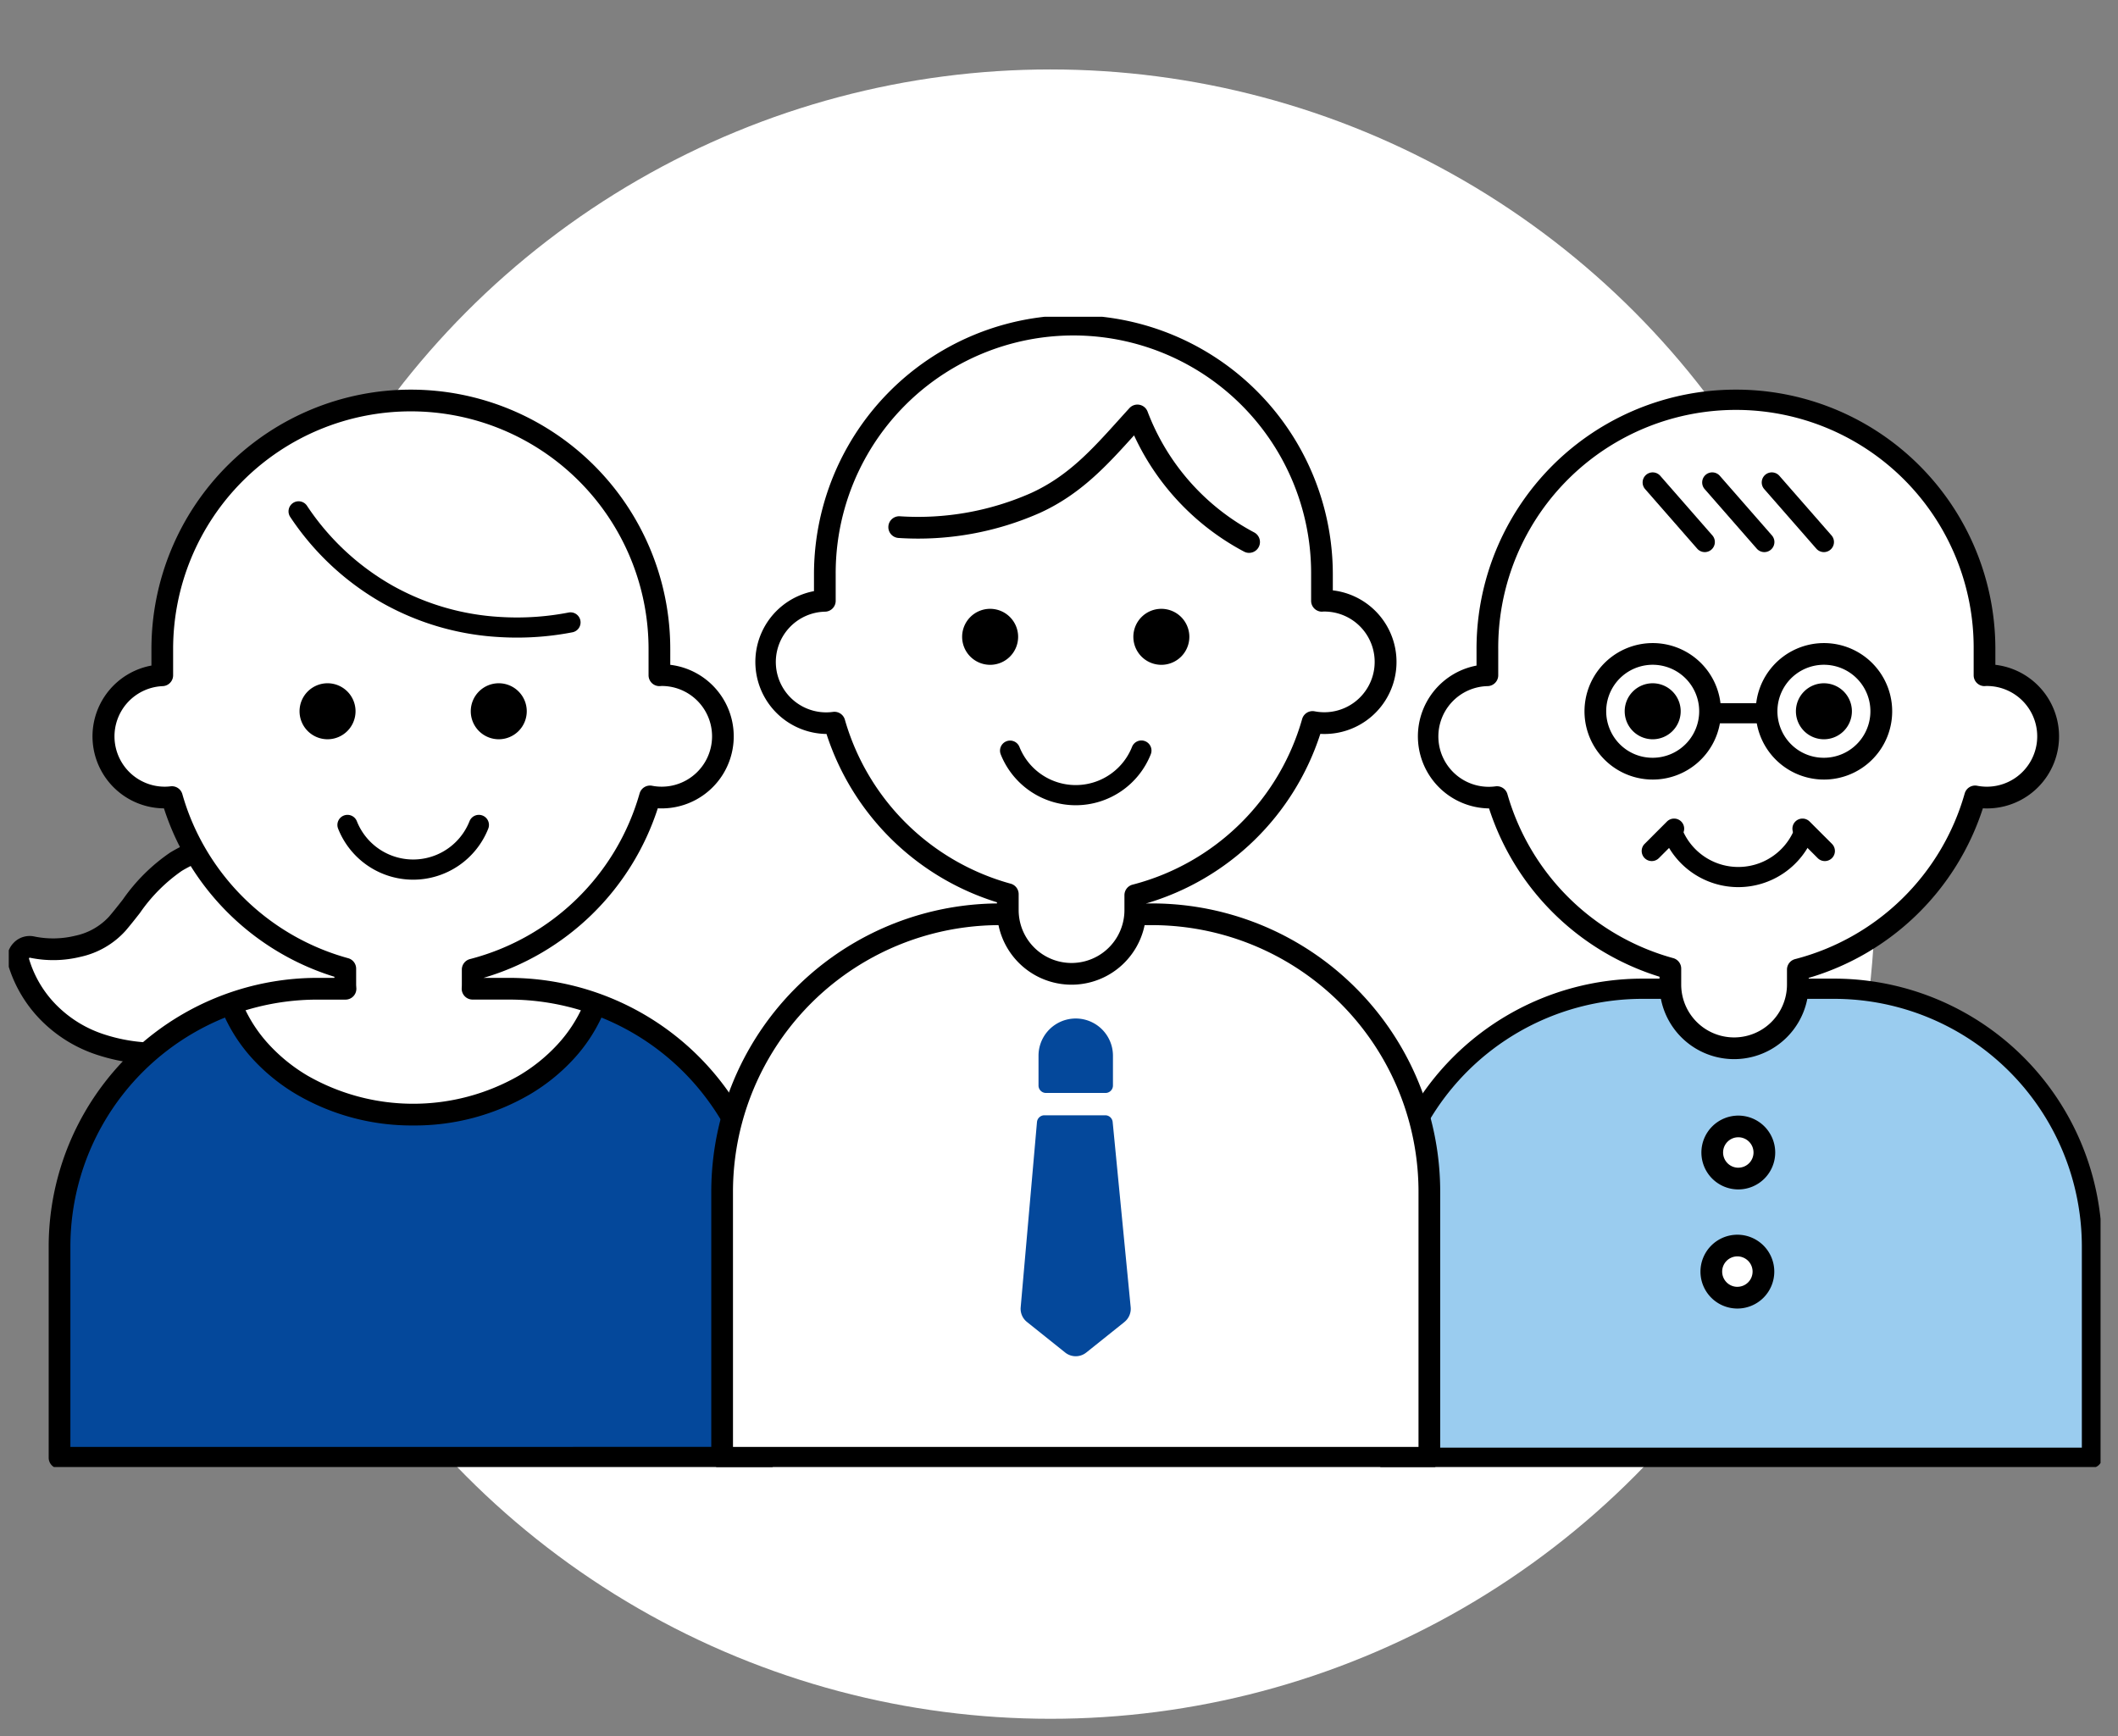 <svg xmlns="http://www.w3.org/2000/svg" xmlns:xlink="http://www.w3.org/1999/xlink" width="244" height="200" viewBox="0 0 244 200"><rect x="0" y="0" width="244" height="200" fill="#808080" stroke="none"/><defs><clipPath id="a"><rect width="240.98" height="132.513" fill="none"/></clipPath><clipPath id="b"><rect width="86.251" height="121.791" fill="none"/></clipPath></defs><g transform="translate(-7496 278)"><g transform="translate(6934.01 -4002)"><circle cx="95" cy="95" r="95" transform="translate(588 3732)" fill="#fff"/><g transform="translate(563 3760.487)"><g clip-path="url(#a)"><g transform="translate(1.072 9.65)"><g clip-path="url(#b)"><g clip-path="url(#b)"><path d="M88.294,120.281v24.3H6.82v-24.3A29.732,29.732,0,0,1,26.588,92.262l.223.643c3.036,7.075,11.183,12.144,20.746,12.144S65.241,100,68.295,92.94l.24-.678a29.74,29.74,0,0,1,19.76,28.019" transform="translate(-2.043 -22.786)" fill="#04489b"/><path d="M77.032,42.89a7.05,7.05,0,1,1,0,14.1,6.96,6.96,0,0,1-1.346-.129A28.7,28.7,0,0,1,55.257,76.809v1.724c0,.163-.009.317-.017.48H59.4a29.576,29.576,0,0,1,9.974,1.715l-.24.678C66.08,88.464,57.95,93.515,48.4,93.515S30.686,88.447,27.65,81.371l-.223-.643a29.527,29.527,0,0,1,9.966-1.715H40.6c-.009-.163-.026-.317-.026-.48V76.7A28.7,28.7,0,0,1,23.233,63.216,28.174,28.174,0,0,1,20.6,56.938a6.807,6.807,0,0,1-.84.051,7.044,7.044,0,0,1-.266-14.082V39.888a28.636,28.636,0,0,1,57.272,0v3.019c.086-.009.18-.017.266-.017M61.483,47.049a3.225,3.225,0,1,0-3.225,3.225,3.226,3.226,0,0,0,3.225-3.225m-19.725,0a3.225,3.225,0,1,0-3.225,3.225,3.226,3.226,0,0,0,3.225-3.225" transform="translate(-2.882 -11.252)" fill="#fff"/><path d="M65.285,49.232a3.225,3.225,0,1,1-3.225,3.225,3.226,3.226,0,0,1,3.225-3.225" transform="translate(-9.908 -16.659)"/><path d="M42.285,49.232a3.225,3.225,0,1,1-3.225,3.225,3.226,3.226,0,0,1,3.225-3.225" transform="translate(-6.633 -16.659)"/><path d="M38.968,87.639H35.761A29.7,29.7,0,0,0,15.77,95.358l-.343-.334A17,17,0,0,1,5.264,90.864,13.981,13.981,0,0,1,1.3,84.526a1.346,1.346,0,0,1,1.561-1.681c3.242.712,7.564-.077,9.8-2.684,2.178-2.539,3.868-5.377,6.784-7.161a15.373,15.373,0,0,1,1.664-.875l.489-.283A28.7,28.7,0,0,0,38.943,85.324v1.835c0,.163.017.317.026.48" transform="translate(-1.25 -19.878)" fill="#fff"/></g></g></g><path d="M88.294,134.293H6.82a1.25,1.25,0,0,1-1.25-1.25v-24.3A30.969,30.969,0,0,1,36.554,77.763h1.932v-.127a29.9,29.9,0,0,1-19.637-19.4,8.294,8.294,0,0,1-1.443-16.45v-1.9a29.886,29.886,0,1,1,59.772,0V41.7a8.3,8.3,0,0,1-.984,16.541q-.228,0-.454-.012A29.986,29.986,0,0,1,55.668,77.762h2.892a30.976,30.976,0,0,1,30.984,30.984v24.3A1.25,1.25,0,0,1,88.294,134.293Zm-80.224-2.5H87.044V108.747a28.282,28.282,0,0,0-5.326-16.59A28.433,28.433,0,0,0,58.561,80.263H54.4a1.25,1.25,0,0,1-1.248-1.316v-.023c.008-.145.014-.269.014-.392V76.809a1.25,1.25,0,0,1,.939-1.211A27.465,27.465,0,0,0,73.644,56.52a1.25,1.25,0,0,1,1.443-.887,5.683,5.683,0,0,0,1.106.105,5.8,5.8,0,1,0,0-11.6c-.032,0-.115.008-.142.011a1.25,1.25,0,0,1-1.374-1.244V39.888a27.386,27.386,0,1,0-54.772,0v3.019a1.25,1.25,0,0,1-1.2,1.249,5.794,5.794,0,0,0,.22,11.583,5.55,5.55,0,0,0,.685-.042,1.25,1.25,0,0,1,1.358.9,26.923,26.923,0,0,0,2.516,6,27.452,27.452,0,0,0,16.585,12.9,1.25,1.25,0,0,1,.921,1.206v1.835c0,.063.005.138.012.226,0,.062.009.125.012.188a1.25,1.25,0,0,1-1.248,1.316H36.554A28.461,28.461,0,0,0,8.07,108.747Z" transform="translate(-0.971 -1.602)"/><path d="M15.428,96.321q-.059,0-.119-.006a21.821,21.821,0,0,1-5.093-1.058,16.09,16.09,0,0,1-5.8-3.432A15.3,15.3,0,0,1,.1,84.911a2.572,2.572,0,0,1,.614-2.483,2.545,2.545,0,0,1,2.42-.756,10.757,10.757,0,0,0,4.709-.091,7.328,7.328,0,0,0,3.875-2.187c.55-.641,1.083-1.321,1.6-1.98A21.2,21.2,0,0,1,18.8,71.98l.007,0a16.544,16.544,0,0,1,1.8-.945,1.25,1.25,0,1,1,1.022,2.282,14.067,14.067,0,0,0-1.525.8,19.017,19.017,0,0,0-4.815,4.841c-.533.68-1.084,1.383-1.67,2.066a9.792,9.792,0,0,1-5.175,2.987,13.154,13.154,0,0,1-5.844.1.067.067,0,0,0-.062.028.09.09,0,0,0-.029.088l0,.007A12.678,12.678,0,0,0,6.116,90a13.609,13.609,0,0,0,4.912,2.9,19.362,19.362,0,0,0,4.516.934,1.25,1.25,0,0,1-.116,2.495Z" transform="translate(-0.178 -10.275)"/><path d="M50.876,106.406a26.272,26.272,0,0,1-13.46-3.595,22.071,22.071,0,0,1-5.032-4.075,18.747,18.747,0,0,1-3.4-5.232,1.25,1.25,0,1,1,2.3-.986,16.255,16.255,0,0,0,2.953,4.533,19.574,19.574,0,0,0,4.464,3.611,24.508,24.508,0,0,0,24.348.01,19.6,19.6,0,0,0,4.462-3.6,16.3,16.3,0,0,0,2.96-4.523,1.25,1.25,0,0,1,2.295.993,18.8,18.8,0,0,1-3.41,5.217,22.092,22.092,0,0,1-5.03,4.063A26.286,26.286,0,0,1,50.876,106.406Z" transform="translate(-4.29 -13.242)"/><path d="M64.1,40.685q-1,0-2.011-.06a30.952,30.952,0,0,1-13.414-3.874,31.288,31.288,0,0,1-10.708-9.967A1.16,1.16,0,0,1,39.9,25.5a28.958,28.958,0,0,0,9.909,9.227,28.652,28.652,0,0,0,12.418,3.583,31.175,31.175,0,0,0,7.789-.51,1.16,1.16,0,1,1,.443,2.277A33.337,33.337,0,0,1,64.1,40.685Z" transform="translate(-5.543 -3.722)"/><path d="M53.064,74.569a9.3,9.3,0,0,1-8.644-5.879,1.161,1.161,0,0,1,2.159-.855,6.98,6.98,0,0,0,12.978,0,1.161,1.161,0,1,1,2.159.855,9.309,9.309,0,0,1-8.652,5.879Z" transform="translate(-6.478 -9.719)"/><path d="M266.3,144.292H184.824V120a29.733,29.733,0,0,1,29.733-29.733h22.008A29.733,29.733,0,0,1,266.3,120Z" transform="translate(-26.314 -12.851)" fill="#9accef"/><path d="M266.3,145.453H184.824a1.161,1.161,0,0,1-1.161-1.161V120A30.869,30.869,0,0,1,214.557,89.1h22.008A30.869,30.869,0,0,1,267.459,120v24.3A1.161,1.161,0,0,1,266.3,145.453Zm-80.313-2.322h79.152V120a28.547,28.547,0,0,0-28.572-28.572H214.557A28.547,28.547,0,0,0,185.985,120Z" transform="translate(-26.314 -12.851)"/><path d="M255.036,42.891c-.091,0-.18.01-.27.015V39.886a28.636,28.636,0,0,0-57.271,0v3.019a7.046,7.046,0,1,0,1.1,14.033,28.687,28.687,0,0,0,19.978,19.755V78.53a7.343,7.343,0,0,0,14.686,0V76.811A28.69,28.69,0,0,0,253.685,56.86a7.05,7.05,0,1,0,1.351-13.969" transform="translate(-27.153 -1.602)" fill="#fff"/><path d="M226.129,10a29.861,29.861,0,0,1,29.886,29.885V41.7a8.3,8.3,0,0,1-.98,16.544q-.228,0-.459-.013a29.971,29.971,0,0,1-20.066,19.535v.765a8.593,8.593,0,0,1-17.186,0v-.9a29.947,29.947,0,0,1-19.638-19.389,8.3,8.3,0,0,1-1.443-16.454v-1.9A29.861,29.861,0,0,1,226.129,10Zm28.636,34.154a1.25,1.25,0,0,1-1.25-1.25V39.886a27.386,27.386,0,1,0-54.771,0v3.019a1.25,1.25,0,0,1-1.2,1.249,5.8,5.8,0,1,0,.908,11.543,1.25,1.25,0,0,1,1.35.9,27.437,27.437,0,0,0,19.1,18.892,1.25,1.25,0,0,1,.921,1.206V78.53a6.093,6.093,0,0,0,12.186,0V76.811a1.25,1.25,0,0,1,.939-1.211A27.45,27.45,0,0,0,252.482,56.52a1.25,1.25,0,0,1,1.441-.888,5.8,5.8,0,1,0,1.113-11.492l-.081,0-.13.008Z" transform="translate(-27.153 -1.602)"/><path d="M223.5,69.262a8.14,8.14,0,0,0,15.139,0" transform="translate(-31.82 -9.861)" fill="#fff"/><path d="M231.067,75.569a9.305,9.305,0,0,1-8.649-5.879,1.161,1.161,0,0,1,2.158-.856,6.98,6.98,0,0,0,12.981,0,1.161,1.161,0,0,1,2.158.857,9.306,9.306,0,0,1-8.648,5.878Z" transform="translate(-31.82 -9.861)"/><path d="M223.514,52.46a3.225,3.225,0,1,1-3.226-3.226,3.226,3.226,0,0,1,3.226,3.226" transform="translate(-30.904 -7.01)"/><path d="M246.514,52.46a3.225,3.225,0,1,1-3.226-3.226,3.226,3.226,0,0,1,3.226,3.226" transform="translate(-34.179 -7.01)"/><path d="M219.724,44.043a7.861,7.861,0,1,1-3.178.675A7.862,7.862,0,0,1,219.724,44.043Zm.007,13.211a5.356,5.356,0,1,0-4.9-3.187A5.315,5.315,0,0,0,219.731,57.254Z" transform="translate(-30.343 -6.449)"/><path d="M242.724,44.043a7.861,7.861,0,1,1-3.178.675A7.862,7.862,0,0,1,242.724,44.043Zm.007,13.211a5.356,5.356,0,1,0-4.9-3.187A5.314,5.314,0,0,0,242.731,57.254Z" transform="translate(-33.618 -6.449)"/><path d="M5.146,1.16H0A1.16,1.16,0,0,1-1.16,0,1.16,1.16,0,0,1,0-1.16H5.146A1.16,1.16,0,0,1,6.306,0,1.16,1.16,0,0,1,5.146,1.16Z" transform="translate(196.568 45.679)"/><path d="M234.827,111.764a3,3,0,1,1-3-3,3,3,0,0,1,3,3" transform="translate(-32.579 -15.485)" fill="#fff"/><path d="M3-1.25A4.252,4.252,0,1,1-1.25,3,4.257,4.257,0,0,1,3-1.25Zm0,6A1.752,1.752,0,1,0,1.25,3,1.754,1.754,0,0,0,3,4.753Z" transform="translate(196.246 93.277)"/><path d="M234.7,127.764a3,3,0,1,1-3-3,3,3,0,0,1,3,3" transform="translate(-32.561 -17.763)" fill="#fff"/><path d="M3-1.25A4.252,4.252,0,1,1-1.25,3,4.257,4.257,0,0,1,3-1.25Zm0,6A1.752,1.752,0,1,0,1.25,3,1.754,1.754,0,0,0,3,4.753Z" transform="translate(196.139 106.999)"/><path d="M6,8.022a1.158,1.158,0,0,1-.874-.4l-6-6.861A1.161,1.161,0,0,1-.765-.874,1.161,1.161,0,0,1,.874-.765l6,6.861A1.161,1.161,0,0,1,6,8.022Z" transform="translate(189.385 19.092)"/><path d="M6,8.022a1.158,1.158,0,0,1-.874-.4l-6-6.861A1.161,1.161,0,0,1-.765-.874,1.161,1.161,0,0,1,.874-.765l6,6.861A1.161,1.161,0,0,1,6,8.022Z" transform="translate(196.246 19.092)"/><path d="M6,8.022a1.158,1.158,0,0,1-.874-.4l-6-6.861A1.161,1.161,0,0,1-.765-.874,1.161,1.161,0,0,1,.874-.765l6,6.861A1.161,1.161,0,0,1,6,8.022Z" transform="translate(203.107 19.092)"/><line x1="2.573" y2="2.573" transform="translate(189.278 58.972)" fill="#fff"/><path d="M0,3.734a1.157,1.157,0,0,1-.821-.34,1.161,1.161,0,0,1,0-1.642L1.752-.821a1.161,1.161,0,0,1,1.642,0,1.161,1.161,0,0,1,0,1.642L.821,3.394A1.157,1.157,0,0,1,0,3.734Z" transform="translate(189.278 58.972)"/><line x2="2.573" y2="2.573" transform="translate(206.643 58.972)" fill="#fff"/><path d="M2.573,3.734a1.157,1.157,0,0,1-.821-.34L-.821.821a1.161,1.161,0,0,1,0-1.642,1.161,1.161,0,0,1,1.642,0L3.394,1.752a1.161,1.161,0,0,1-.821,1.982Z" transform="translate(206.643 58.972)"/><path d="M177.3,142.869H95.824v-30.6a32.007,32.007,0,0,1,32.007-32.007h17.461A32.007,32.007,0,0,1,177.3,112.269Z" transform="translate(-13.643 -11.427)" fill="#fff"/><path d="M177.3,144.119H95.824a1.25,1.25,0,0,1-1.25-1.25v-30.6a33.23,33.23,0,0,1,33.257-33.257h17.461a33.23,33.23,0,0,1,33.257,33.257v30.6A1.25,1.25,0,0,1,177.3,144.119Zm-80.224-2.5h78.974v-29.35a30.73,30.73,0,0,0-30.757-30.757H127.831a30.73,30.73,0,0,0-30.757,30.757Z" transform="translate(-13.643 -11.427)"/><path d="M166.036,32.891c-.091,0-.18.01-.27.015V29.886a28.636,28.636,0,0,0-57.271,0v3.019a7.046,7.046,0,1,0,1.1,14.033,28.687,28.687,0,0,0,19.978,19.755V68.53a7.343,7.343,0,0,0,14.686,0V66.811A28.69,28.69,0,0,0,164.685,46.86a7.05,7.05,0,1,0,1.351-13.969" transform="translate(-14.481 -0.178)" fill="#fff"/><path d="M137.13,0a29.861,29.861,0,0,1,29.886,29.885V31.7a8.3,8.3,0,0,1-.98,16.544q-.228,0-.459-.013a29.971,29.971,0,0,1-20.066,19.535v.765a8.593,8.593,0,0,1-17.186,0v-.9a29.947,29.947,0,0,1-19.638-19.389,8.3,8.3,0,0,1-1.443-16.454v-1.9A29.861,29.861,0,0,1,137.13,0Zm28.636,34.154a1.25,1.25,0,0,1-1.25-1.25V29.886a27.386,27.386,0,1,0-54.771,0v3.019a1.25,1.25,0,0,1-1.2,1.249,5.8,5.8,0,1,0,.908,11.543,1.25,1.25,0,0,1,1.35.9,27.437,27.437,0,0,0,19.1,18.892,1.25,1.25,0,0,1,.921,1.206V68.53a6.093,6.093,0,0,0,12.186,0V66.811a1.25,1.25,0,0,1,.939-1.211A27.45,27.45,0,0,0,163.482,46.52a1.25,1.25,0,0,1,1.441-.888,5.8,5.8,0,1,0,1.113-11.492l-.081,0-.13.008Z" transform="translate(-14.481 -0.178)"/><path d="M134.514,42.46a3.225,3.225,0,1,1-3.226-3.226,3.226,3.226,0,0,1,3.226,3.226" transform="translate(-18.233 -5.586)"/><path d="M157.514,42.46a3.225,3.225,0,1,1-3.226-3.226,3.226,3.226,0,0,1,3.226,3.226" transform="translate(-21.508 -5.586)"/><path d="M159.924,29.092a1.244,1.244,0,0,1-.585-.146,28.814,28.814,0,0,1-7.172-5.379,28.716,28.716,0,0,1-5.5-8.012c-3.143,3.484-6.135,6.766-10.795,8.906a34.677,34.677,0,0,1-16.328,2.913,1.25,1.25,0,0,1,.137-2.5,32.172,32.172,0,0,0,15.147-2.689c4.245-1.949,6.954-4.952,10.09-8.429.395-.437.8-.89,1.216-1.342a1.25,1.25,0,0,1,2.09.4,26.306,26.306,0,0,0,12.283,13.921,1.25,1.25,0,0,1-.587,2.354Z" transform="translate(-17.03 -1.888)"/><path d="M147.881,131.074l-4.4,3.52a1.94,1.94,0,0,1-2.424,0l-4.409-3.527a1.942,1.942,0,0,1-.72-1.685l1.877-21.338a.858.858,0,0,1,.855-.782h7.012a.856.856,0,0,1,.853.774l2.074,21.335a1.939,1.939,0,0,1-.719,1.7" transform="translate(-19.352 -15.271)" fill="#04489b"/><path d="M146.043,102.838h-6.861a.858.858,0,0,1-.858-.858V98.55a4.288,4.288,0,1,1,8.576,0v3.431a.858.858,0,0,1-.858.858" transform="translate(-19.694 -13.42)" fill="#04489b"/><path d="M134.5,58.262a8.14,8.14,0,0,0,15.139,0" transform="translate(-19.149 -8.295)" fill="#fff"/><path d="M142.067,64.569a9.305,9.305,0,0,1-8.649-5.879,1.161,1.161,0,0,1,2.158-.856,6.98,6.98,0,0,0,12.981,0,1.161,1.161,0,0,1,2.158.857,9.306,9.306,0,0,1-8.648,5.878Z" transform="translate(-19.149 -8.295)"/></g></g></g><rect width="244" height="200" transform="translate(7496 -278)" fill="none"/></g></svg>